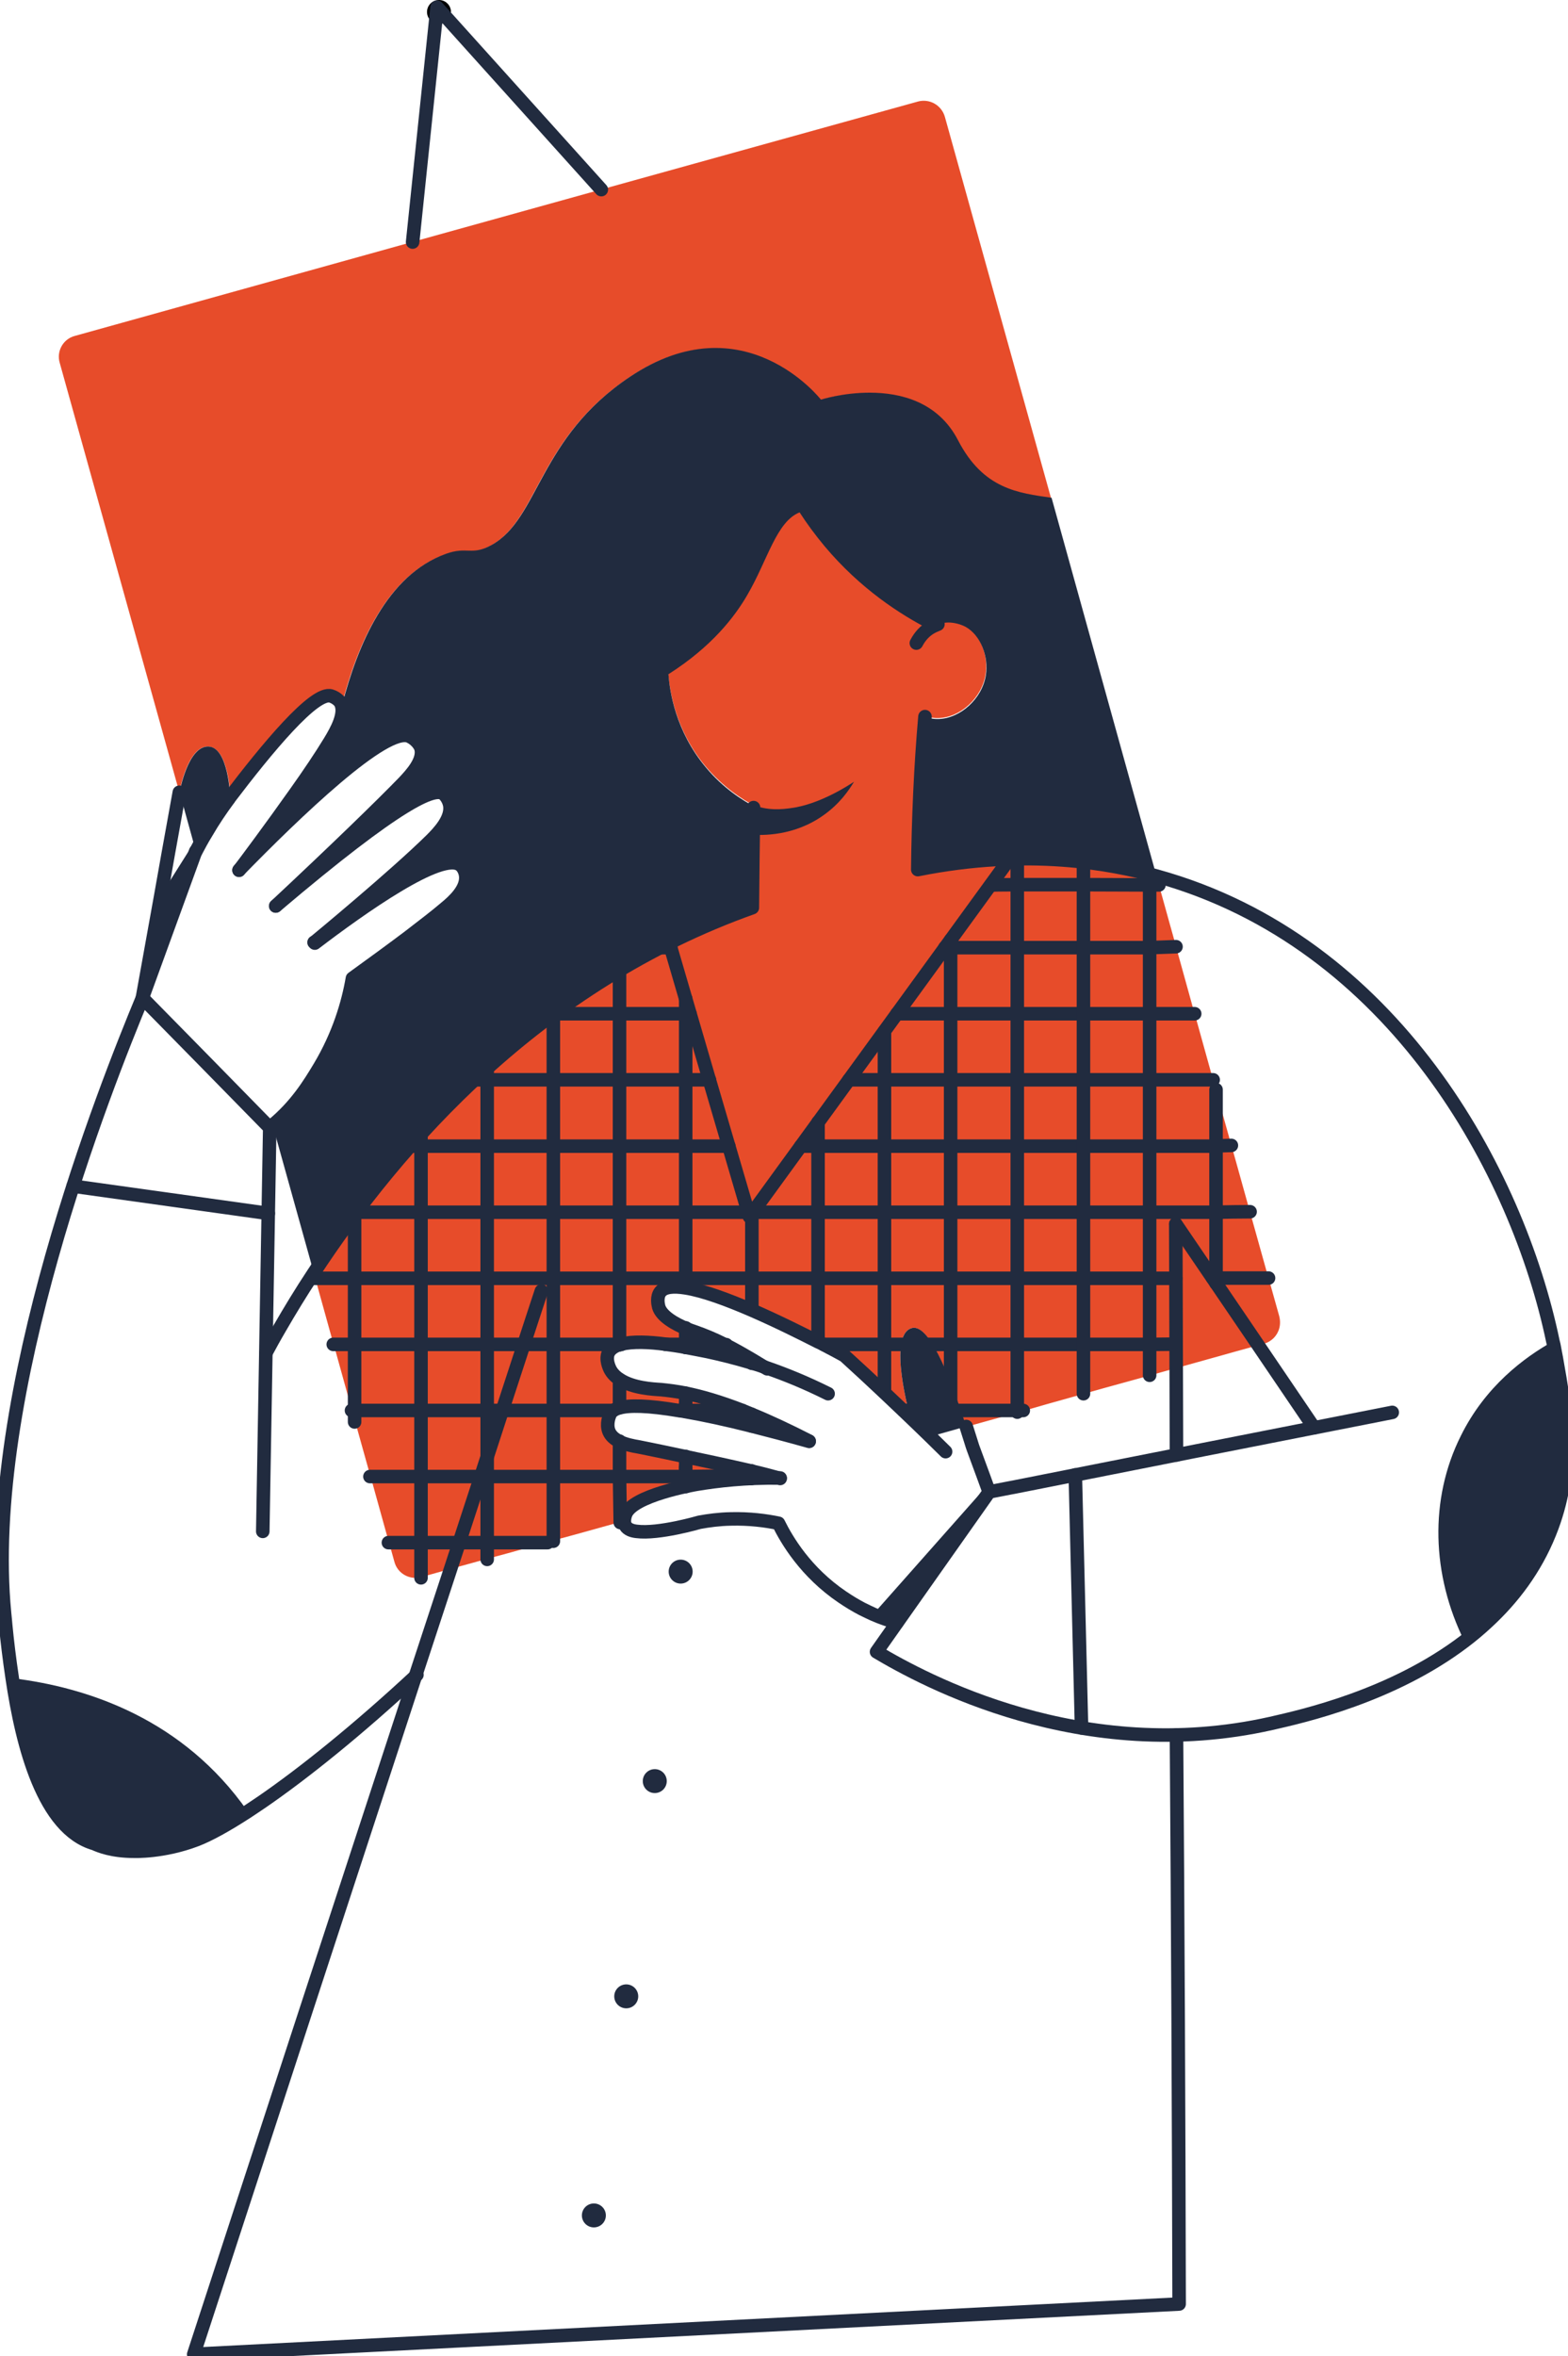 <svg width="197" height="296" viewBox="0 0 197 296" fill="none" xmlns="http://www.w3.org/2000/svg">
<g clip-path="url(#clip0)">
<path d="M55.154 3.008C55.986 3.008 56.66 2.334 56.66 1.504C56.66 0.673 55.986 0 55.154 0C54.322 0 53.648 0.673 53.648 1.504C53.648 2.334 54.322 3.008 55.154 3.008Z" fill="black"/>
<path d="M118.712 14.678C118.29 13.204 116.784 12.362 115.338 12.753L75.577 23.792L51.871 30.379L9.398 42.2C7.922 42.591 7.079 44.125 7.5 45.569L22.531 99.529C22.531 99.529 23.556 93.724 26.146 93.784C28.737 93.844 28.948 100.07 28.948 100.07L28.767 100.341C33.526 93.995 39.551 86.776 41.629 87.438C42.382 87.678 42.743 88.189 42.743 88.189C42.834 88.31 42.894 88.46 42.924 88.611C44.852 81.181 48.497 72.308 55.967 69.631C58.648 68.669 59.16 69.902 61.66 68.548C67.685 65.24 67.534 55.103 79.071 47.403C93.379 37.808 103.079 50.261 103.079 50.261C103.079 50.261 105.82 49.389 109.193 49.389C113.079 49.389 117.808 50.532 120.309 55.374C123.501 61.54 127.899 61.991 132.056 62.593L118.712 14.678ZM48.798 119.591C48.286 119.982 47.744 120.373 47.172 120.794C47.744 120.373 48.286 119.982 48.798 119.591ZM44.551 152.557L44.762 152.256H44.551V152.557ZM43.105 127.532C43.135 127.472 43.135 127.411 43.165 127.351C43.165 127.321 43.195 127.291 43.195 127.261C43.195 127.291 43.165 127.321 43.165 127.351C43.135 127.411 43.135 127.472 43.105 127.532ZM42.743 90.596C42.412 91.528 41.87 92.491 41.448 93.152C41.9 92.46 42.442 91.709 42.743 90.596ZM31.297 107.62C35.665 101.845 37.171 99.98 39.159 96.942C40.514 94.897 40.454 94.746 40.725 94.235C39.701 95.859 38.436 97.694 37.141 99.529C35.002 102.657 32.713 105.725 31.297 107.62ZM44.551 152.286V152.587L44.762 152.286H44.551Z" fill="#E74C2A"/>
<path d="M160.04 168.077C159.709 168.408 159.287 168.679 158.805 168.799L158.052 169.01L155.311 169.762L152.75 170.483L152.63 170.514L147.78 171.867L146.997 172.078L144.437 172.8L138.653 174.394L136.093 175.116L131.484 176.409L130.339 176.74L128.562 177.251L127.809 177.462L121.965 179.086L121.363 179.236C119.917 174.664 116.935 166.182 114.555 166.844C111.423 167.716 114.375 178.063 114.375 178.063L116.875 180.469C115.79 179.447 114.736 178.454 113.652 177.432C113.29 177.101 112.929 176.74 112.567 176.409C110.428 174.364 108.26 172.348 106.091 170.303C105.97 170.243 105.85 170.183 105.729 170.092C105.639 170.032 105.549 170.002 105.458 169.942C104.916 169.641 104.253 169.31 103.5 168.919C103.35 168.829 103.169 168.739 102.988 168.649C102.928 168.619 102.868 168.589 102.808 168.558C102.777 168.558 102.747 168.528 102.717 168.528C102.567 168.468 102.416 168.378 102.235 168.288C102.115 168.228 101.994 168.167 101.874 168.107C101.573 167.957 101.241 167.776 100.91 167.626C100.789 167.566 100.639 167.506 100.518 167.416C100.247 167.265 99.976 167.145 99.705 166.994C99.615 166.934 99.494 166.904 99.404 166.844C98.892 166.573 98.319 166.333 97.777 166.062C97.657 166.002 97.536 165.942 97.446 165.912C96.512 165.46 95.548 165.039 94.554 164.588C94.373 164.498 94.193 164.438 93.982 164.348C93.831 164.287 93.68 164.227 93.53 164.137C92.777 163.836 92.024 163.535 91.301 163.265C91.12 163.205 90.939 163.144 90.789 163.084C90.608 163.024 90.457 162.964 90.277 162.904C89.885 162.783 89.524 162.633 89.162 162.543C89.042 162.513 88.921 162.483 88.801 162.423C88.71 162.392 88.62 162.362 88.53 162.332C88.258 162.242 87.957 162.182 87.716 162.092C87.626 162.062 87.535 162.032 87.445 162.032C87.355 162.001 87.295 162.001 87.204 161.971C87.114 161.941 87.054 161.941 86.963 161.911C86.873 161.881 86.782 161.881 86.692 161.851C86.541 161.821 86.391 161.791 86.27 161.761C86.18 161.761 86.09 161.731 85.999 161.731C85.969 161.731 85.969 161.731 85.939 161.731C85.668 161.701 85.427 161.671 85.186 161.671C84.915 161.671 84.644 161.671 84.403 161.701C84.343 161.701 84.282 161.701 84.252 161.731C84.192 161.731 84.132 161.761 84.072 161.761C84.011 161.761 83.981 161.791 83.951 161.791C83.921 161.791 83.861 161.821 83.831 161.821C83.8 161.821 83.77 161.851 83.71 161.851C83.68 161.851 83.65 161.881 83.65 161.881C83.62 161.881 83.59 161.911 83.59 161.911C83.559 161.941 83.499 161.941 83.469 161.971C83.439 161.971 83.409 162.001 83.379 162.032C83.349 162.062 83.318 162.062 83.318 162.092C83.288 162.122 83.258 162.122 83.258 162.152C83.228 162.182 83.168 162.242 83.138 162.272C82.656 162.904 82.867 163.866 82.927 164.077C82.927 164.077 82.927 164.077 82.927 164.107C82.927 164.167 82.957 164.227 82.987 164.287C82.987 164.317 83.017 164.378 83.047 164.408C83.047 164.438 83.077 164.438 83.077 164.468C83.108 164.498 83.108 164.528 83.138 164.588C83.168 164.618 83.168 164.648 83.198 164.708C83.228 164.769 83.258 164.829 83.318 164.859C83.349 164.889 83.349 164.919 83.379 164.949C83.409 164.979 83.439 165.009 83.439 165.039C83.499 165.099 83.529 165.13 83.59 165.19C83.62 165.22 83.68 165.28 83.71 165.31C83.71 165.31 83.71 165.31 83.74 165.34C83.8 165.37 83.831 165.43 83.891 165.46C83.891 165.46 83.921 165.491 83.951 165.491C84.011 165.551 84.072 165.581 84.132 165.641C84.222 165.701 84.312 165.761 84.403 165.821C84.523 165.912 84.644 165.972 84.764 166.062C84.885 166.122 84.975 166.182 85.096 166.242C85.096 166.242 85.096 166.242 85.126 166.242C85.246 166.303 85.367 166.363 85.487 166.423C85.608 166.483 85.728 166.543 85.849 166.603C85.909 166.633 85.999 166.664 86.059 166.694C86.15 166.754 86.27 166.784 86.361 166.844C86.541 166.904 86.692 166.964 86.813 167.024C86.843 167.055 86.873 167.055 86.933 167.055C86.993 167.085 87.054 167.085 87.084 167.115C87.114 167.115 87.144 167.145 87.174 167.145H87.204C87.234 167.145 87.234 167.145 87.264 167.145C87.746 167.295 88.289 167.506 88.861 167.746C89.102 167.837 89.343 167.957 89.584 168.047C91.361 168.829 93.62 170.032 96.542 171.867C95.879 171.626 95.217 171.416 94.614 171.235C94.193 171.115 93.771 170.995 93.379 170.875C93.259 170.844 93.138 170.814 93.048 170.784C92.536 170.634 92.054 170.514 91.572 170.393C91.361 170.333 91.15 170.303 90.969 170.243C90.457 170.123 90.006 170.002 89.554 169.912C89.403 169.882 89.252 169.852 89.102 169.822C89.011 169.792 88.921 169.792 88.801 169.762C88.499 169.701 88.198 169.641 87.837 169.551C87.355 169.461 86.843 169.371 86.3 169.25C85.517 169.1 84.644 168.98 83.8 168.859C83.559 168.829 83.349 168.799 83.108 168.769C82.776 168.739 82.475 168.709 82.144 168.679C81.963 168.679 81.752 168.649 81.571 168.649C81.421 168.649 81.24 168.619 81.059 168.619C80.879 168.619 80.728 168.619 80.547 168.619C80.487 168.619 80.427 168.619 80.366 168.619C80.306 168.619 80.216 168.619 80.156 168.619C80.095 168.619 80.005 168.619 79.945 168.619C79.794 168.619 79.644 168.619 79.493 168.649C79.372 168.649 79.252 168.679 79.162 168.679C79.071 168.679 79.011 168.709 78.921 168.709C78.77 168.739 78.619 168.769 78.469 168.799C78.378 168.799 78.288 168.829 78.228 168.859C78.137 168.889 78.047 168.889 77.987 168.919C77.927 168.95 77.836 168.95 77.776 168.98C77.746 168.98 77.716 169.01 77.686 169.01C77.625 169.04 77.595 169.04 77.535 169.07C77.505 169.07 77.475 169.1 77.445 169.1C77.354 169.16 77.234 169.19 77.174 169.25L77.113 169.28C77.083 169.31 77.053 169.31 77.023 169.341C76.993 169.371 76.963 169.371 76.963 169.401C76.933 169.431 76.902 169.461 76.902 169.461L76.872 169.491C76.812 169.551 76.782 169.611 76.752 169.641C76.722 169.701 76.692 169.762 76.661 169.822C76.24 170.664 76.752 171.747 76.842 171.897C76.872 171.957 76.902 171.987 76.933 172.048C76.963 172.108 76.993 172.138 77.023 172.198C77.053 172.258 77.083 172.318 77.143 172.378C77.204 172.439 77.234 172.529 77.294 172.589C77.324 172.619 77.354 172.649 77.384 172.679C77.445 172.769 77.535 172.83 77.625 172.89C77.686 172.92 77.716 172.98 77.776 173.01C77.866 173.07 77.957 173.13 78.017 173.191C78.107 173.251 78.198 173.311 78.288 173.341C78.288 173.341 78.318 173.341 78.318 173.371C78.348 173.371 78.378 173.401 78.378 173.401C78.378 173.401 78.409 173.401 78.409 173.431C78.499 173.461 78.589 173.521 78.68 173.551C78.77 173.582 78.86 173.642 78.921 173.672C78.981 173.702 79.011 173.702 79.041 173.732C79.101 173.762 79.162 173.792 79.222 173.792C79.282 173.822 79.342 173.852 79.433 173.852C79.613 173.912 79.824 173.973 80.005 174.033C80.095 174.063 80.156 174.063 80.246 174.093C80.366 174.123 80.457 174.153 80.577 174.153C80.698 174.183 80.818 174.213 80.939 174.213C81.029 174.213 81.12 174.243 81.24 174.273C81.27 174.273 81.3 174.273 81.3 174.273C81.421 174.303 81.541 174.303 81.632 174.334C81.692 174.334 81.782 174.364 81.842 174.364C82.144 174.394 82.445 174.424 82.686 174.454C82.776 174.454 82.836 174.454 82.927 174.484C83.047 174.484 83.138 174.484 83.228 174.514C84.132 174.574 85.156 174.725 86.331 174.965C86.481 174.995 86.632 175.025 86.782 175.055C86.933 175.085 87.084 175.116 87.234 175.146C87.355 175.176 87.475 175.206 87.626 175.236C87.957 175.326 88.319 175.416 88.68 175.507C88.74 175.537 88.831 175.537 88.891 175.567C88.951 175.597 89.011 175.597 89.102 175.627C89.614 175.777 90.156 175.958 90.728 176.138C90.819 176.168 90.909 176.198 91.03 176.228C91.271 176.289 91.482 176.379 91.722 176.469C91.813 176.499 91.903 176.529 91.994 176.559C92.476 176.74 92.958 176.92 93.439 177.101C93.831 177.251 94.223 177.402 94.614 177.582C94.735 177.642 94.855 177.672 94.976 177.732H95.006C95.277 177.853 95.548 177.973 95.819 178.093C96.181 178.244 96.542 178.394 96.904 178.575C97.054 178.635 97.205 178.725 97.355 178.785C97.747 178.966 98.139 179.146 98.53 179.327C98.741 179.417 98.922 179.507 99.133 179.627C99.344 179.718 99.554 179.838 99.765 179.928C99.856 179.958 99.916 179.988 100.006 180.048C100.609 180.349 101.211 180.65 101.814 180.981C101.573 180.921 101.362 180.86 101.121 180.8C100.85 180.74 100.578 180.65 100.338 180.59C100.157 180.53 99.976 180.5 99.795 180.439C99.615 180.379 99.434 180.349 99.253 180.289C99.072 180.229 98.862 180.199 98.681 180.139C98.44 180.078 98.199 179.988 97.928 179.928C97.777 179.898 97.657 179.868 97.506 179.808C96.934 179.657 96.361 179.507 95.819 179.357C95.548 179.296 95.247 179.206 94.976 179.146C94.825 179.116 94.705 179.086 94.554 179.056C92.777 178.605 91.18 178.244 89.734 177.913C89.433 177.853 89.132 177.793 88.831 177.732C87.927 177.552 87.084 177.371 86.27 177.251C85.999 177.191 85.758 177.161 85.517 177.131C85.427 177.131 85.367 177.101 85.276 177.101C85.096 177.071 84.885 177.041 84.704 177.01C84.403 176.95 84.102 176.92 83.831 176.89C83.59 176.86 83.379 176.83 83.168 176.8C83.047 176.8 82.957 176.77 82.836 176.77C82.626 176.74 82.415 176.74 82.234 176.71C82.144 176.71 82.053 176.68 81.933 176.68C81.842 176.68 81.752 176.68 81.662 176.65C81.27 176.619 80.909 176.589 80.547 176.589H80.517C80.457 176.589 80.366 176.589 80.306 176.589C80.156 176.589 80.005 176.589 79.854 176.589C79.794 176.589 79.734 176.589 79.674 176.589C79.583 176.589 79.493 176.589 79.433 176.589C79.252 176.589 79.101 176.619 78.951 176.619C78.89 176.619 78.8 176.65 78.74 176.65C78.68 176.65 78.619 176.65 78.589 176.68C78.529 176.68 78.439 176.71 78.378 176.71C78.318 176.71 78.288 176.74 78.228 176.74C78.137 176.77 78.077 176.77 78.017 176.8C78.017 176.8 77.987 176.8 77.957 176.8C77.927 176.8 77.896 176.83 77.866 176.83C77.806 176.86 77.776 176.86 77.716 176.89C77.655 176.89 77.625 176.92 77.565 176.95C77.535 176.98 77.475 176.98 77.445 177.01C77.384 177.041 77.354 177.041 77.324 177.071C77.294 177.101 77.234 177.131 77.204 177.131C77.173 177.131 77.174 177.161 77.143 177.191C77.113 177.191 77.113 177.221 77.083 177.221C77.053 177.251 77.053 177.251 77.023 177.281C76.993 177.281 76.993 177.311 76.963 177.341C76.963 177.371 76.933 177.371 76.933 177.401C76.872 177.462 76.842 177.522 76.812 177.612C76.722 177.793 76.27 178.845 76.661 179.808C76.692 179.868 76.722 179.928 76.752 179.988L76.782 180.018C76.812 180.048 76.842 180.109 76.842 180.139C76.872 180.169 76.872 180.199 76.902 180.229C76.963 180.319 77.053 180.409 77.143 180.5C77.174 180.53 77.173 180.53 77.204 180.56C77.264 180.62 77.294 180.65 77.354 180.68C77.384 180.71 77.414 180.74 77.475 180.77C77.505 180.8 77.535 180.83 77.595 180.83C77.716 180.891 77.836 180.981 77.957 181.041C78.047 181.101 78.137 181.131 78.258 181.161C78.348 181.191 78.469 181.252 78.559 181.282C78.649 181.312 78.77 181.342 78.89 181.372C78.981 181.402 79.071 181.432 79.162 181.432C79.583 181.522 79.975 181.612 80.336 181.673C80.336 181.673 80.366 181.673 80.457 181.703H80.487H80.517C80.547 181.703 80.547 181.703 80.577 181.703C80.577 181.703 80.577 181.703 80.607 181.703C80.668 181.703 80.698 181.733 80.758 181.733C80.848 181.733 80.909 181.763 81.029 181.793C81.12 181.823 81.24 181.823 81.361 181.853C81.481 181.883 81.601 181.883 81.722 181.913C81.752 181.913 81.752 181.913 81.782 181.913C81.842 181.913 81.903 181.943 81.963 181.943C82.023 181.943 82.114 181.973 82.174 182.003C82.234 182.003 82.294 182.034 82.355 182.034C82.505 182.064 82.656 182.094 82.806 182.124C83.047 182.184 83.288 182.214 83.559 182.274H83.59C83.74 182.304 83.921 182.334 84.102 182.394C84.132 182.394 84.132 182.394 84.162 182.394C84.343 182.425 84.493 182.455 84.674 182.515C85.186 182.635 85.698 182.725 86.27 182.846C86.993 182.996 87.746 183.146 88.56 183.327C88.65 183.327 88.71 183.357 88.801 183.387C89.011 183.447 89.222 183.477 89.403 183.537C89.614 183.598 89.855 183.628 90.066 183.688C90.759 183.838 91.451 183.989 92.204 184.169C92.958 184.35 93.711 184.5 94.494 184.68C94.524 184.68 94.584 184.711 94.614 184.711C94.735 184.741 94.855 184.771 94.976 184.801C95.096 184.831 95.217 184.861 95.337 184.891C95.638 184.951 95.94 185.041 96.211 185.102C96.361 185.132 96.512 185.192 96.663 185.222C97.145 185.342 97.566 185.462 97.898 185.553C97.958 185.583 98.048 185.583 98.109 185.613C97.687 185.613 97.295 185.613 96.874 185.613C96.602 185.613 96.361 185.613 96.09 185.613C95.608 185.613 95.126 185.643 94.644 185.643C94.464 185.643 94.313 185.673 94.162 185.673C93.771 185.703 93.409 185.703 93.048 185.733C92.867 185.733 92.686 185.763 92.476 185.763C92.054 185.793 91.662 185.823 91.271 185.884C90.759 185.944 90.277 186.004 89.795 186.064C89.644 186.094 89.493 186.094 89.373 186.124C88.77 186.214 88.198 186.305 87.656 186.395C87.656 186.395 87.626 186.395 87.596 186.395C87.566 186.395 87.535 186.395 87.505 186.395C87.475 186.395 87.415 186.425 87.355 186.425C87.295 186.425 87.234 186.455 87.174 186.455C87.114 186.455 87.054 186.485 86.963 186.485C86.873 186.515 86.752 186.515 86.632 186.545C86.511 186.575 86.361 186.605 86.21 186.636C85.758 186.726 85.216 186.846 84.644 186.996C84.463 187.057 84.252 187.087 84.072 187.147C83.981 187.177 83.891 187.207 83.77 187.237C83.59 187.297 83.379 187.357 83.198 187.418C83.017 187.478 82.806 187.538 82.626 187.598C82.535 187.628 82.445 187.658 82.324 187.688C82.204 187.718 82.053 187.778 81.933 187.839C81.812 187.899 81.692 187.929 81.571 187.989C81.451 188.049 81.33 188.079 81.21 188.139C81.12 188.17 81.059 188.2 80.969 188.26C80.879 188.29 80.788 188.35 80.728 188.38C80.427 188.53 80.156 188.681 79.915 188.831C79.824 188.891 79.734 188.952 79.644 189.012C79.553 189.072 79.463 189.132 79.403 189.222C79.342 189.252 79.312 189.312 79.252 189.343C79.222 189.373 79.192 189.403 79.131 189.463C79.101 189.493 79.071 189.523 79.041 189.583C79.011 189.613 78.981 189.673 78.951 189.703C78.921 189.734 78.89 189.764 78.86 189.824C78.83 189.854 78.8 189.914 78.8 189.944C78.74 190.034 78.71 190.095 78.68 190.185C78.619 190.335 78.529 190.666 78.529 191.027L78.017 191.177L72.173 192.802L71.842 192.892L69.613 193.493L68.89 193.704L63.829 195.118L61.269 195.809L55.485 197.404L52.925 198.125C51.449 198.516 49.943 197.674 49.551 196.2L48.858 193.704L48.617 192.892L47.172 187.688L46.539 185.402L46.298 184.59L44.611 178.544L44.22 177.101L43.979 176.289L41.9 168.799L41.659 167.987L39.581 160.498L39.43 159.896C40.996 157.49 42.744 154.993 44.611 152.467L44.822 152.166C46.87 149.429 49.13 146.631 51.6 143.864C52.051 143.353 52.473 142.872 52.925 142.39C55.033 140.074 57.263 137.788 59.672 135.563C60.184 135.081 60.727 134.6 61.239 134.119C63.859 131.773 66.631 129.487 69.552 127.321C69.583 127.291 69.613 127.291 69.643 127.261C72.263 125.336 75.005 123.501 77.866 121.787C79.523 120.794 81.24 119.862 82.987 118.959C83.379 118.749 83.74 118.568 84.132 118.388C87.445 116.734 90.909 115.26 94.554 113.966C94.674 109.756 94.795 105.514 94.915 101.304C93.259 100.431 90.849 98.897 88.65 96.281C84.794 91.678 84.132 86.625 83.951 84.58C89.433 81.061 92.265 77.331 93.861 74.624C96.422 70.263 97.506 65.42 100.428 64.247C101.301 65.601 102.356 67.044 103.561 68.488C108.109 73.872 113.14 77.091 116.694 78.925C117.025 78.685 117.929 78.113 119.164 78.083C119.224 78.083 120.309 78.083 121.333 78.655C123.17 79.707 124.194 82.354 123.833 84.67C123.381 87.708 120.61 90.144 117.929 90.205C117.236 90.235 116.634 90.084 116.182 89.934C115.911 93.032 115.7 96.22 115.549 99.529C115.399 102.838 115.308 106.056 115.278 109.154C125.309 108.011 135.4 108.402 145.28 109.966L145.581 111.079L146.967 116.072L147.539 118.117L147.72 118.809L149.828 126.419L150.069 127.231L150.31 128.103L152.148 134.72L152.389 135.533L152.72 136.766L154.467 143.022L154.678 143.774L155.281 145.91L156.787 151.324L156.998 152.076L159.106 159.625L159.347 160.437L160.703 165.28C161.004 166.393 160.703 167.385 160.04 168.077Z" fill="#E74C2A"/>
<path d="M51.841 30.409C52.865 20.573 53.889 10.738 54.913 0.902C61.781 8.542 68.679 16.182 75.547 23.822" stroke="#212B3F" stroke-width="1.7" stroke-miterlimit="10" stroke-linecap="round" stroke-linejoin="round"/>
<path d="M145.31 110.086C135.46 108.492 125.339 108.101 115.308 109.274C115.338 106.176 115.429 102.958 115.579 99.649C115.73 96.341 115.941 93.152 116.212 90.054C116.664 90.205 117.236 90.355 117.959 90.325C120.64 90.235 123.411 87.798 123.863 84.791C124.225 82.475 123.2 79.828 121.363 78.775C120.339 78.203 119.254 78.203 119.194 78.203C117.929 78.203 117.055 78.805 116.724 79.046C113.14 77.211 108.109 73.993 103.591 68.609C102.386 67.165 101.332 65.721 100.458 64.367C97.536 65.54 96.452 70.353 93.891 74.744C92.325 77.451 89.463 81.211 83.981 84.7C84.132 86.746 84.825 91.799 88.68 96.401C90.849 99.018 93.289 100.552 94.946 101.424C94.825 105.635 94.705 109.876 94.584 114.087C90.939 115.38 87.475 116.854 84.162 118.508C83.77 118.689 83.379 118.899 83.017 119.08C81.27 119.982 79.553 120.945 77.896 121.907C75.005 123.622 72.263 125.456 69.673 127.381C69.643 127.411 69.613 127.411 69.583 127.442C66.631 129.607 63.859 131.893 61.269 134.239C60.727 134.72 60.215 135.202 59.703 135.683C57.323 137.909 55.064 140.195 52.955 142.511C52.503 142.992 52.051 143.503 51.63 143.985C49.19 146.752 46.931 149.549 44.852 152.286H44.641V152.587C42.744 155.114 41.027 157.61 39.46 160.016L34.279 141.428C34.701 141.097 35.093 140.736 35.484 140.375C35.605 140.255 35.725 140.135 35.846 140.014C36.629 139.232 37.322 138.42 37.924 137.638C38.044 137.488 38.165 137.307 38.285 137.157C38.406 137.006 38.496 136.856 38.617 136.706C38.707 136.555 38.828 136.405 38.918 136.254C39.249 135.773 39.52 135.322 39.792 134.871C39.942 134.6 40.093 134.36 40.243 134.089C40.575 133.517 40.876 132.976 41.177 132.435C41.268 132.254 41.358 132.074 41.448 131.893C41.991 130.84 42.412 129.788 42.804 128.765C42.864 128.645 42.894 128.494 42.955 128.374C42.985 128.254 43.045 128.163 43.075 128.043C43.135 127.893 43.165 127.742 43.226 127.592C43.256 127.532 43.256 127.472 43.286 127.411C43.286 127.381 43.316 127.351 43.316 127.321C43.316 127.291 43.346 127.261 43.346 127.231C43.406 127.081 43.436 126.96 43.467 126.81C43.587 126.419 43.708 126.028 43.798 125.637C43.828 125.517 43.858 125.366 43.888 125.246C43.918 125.186 43.918 125.126 43.918 125.065C43.949 124.945 43.979 124.825 44.009 124.704C44.009 124.644 44.039 124.584 44.039 124.554C44.069 124.434 44.099 124.283 44.129 124.163C44.159 123.983 44.22 123.802 44.25 123.622C44.28 123.381 44.34 123.17 44.37 122.93C45.394 122.208 46.358 121.486 47.292 120.824C47.864 120.403 48.407 120.012 48.919 119.621C49.822 118.959 50.666 118.328 51.449 117.726C51.72 117.516 51.961 117.335 52.202 117.155C52.413 116.974 52.624 116.824 52.835 116.674C54.16 115.651 55.244 114.809 56.058 114.117C57.052 113.305 58.889 111.681 58.618 109.966C58.558 109.485 58.317 108.973 57.986 108.733C57.714 108.522 57.383 108.402 56.931 108.402C56.841 108.402 56.72 108.402 56.63 108.402H56.6C56.479 108.402 56.359 108.432 56.238 108.462C56.178 108.462 56.118 108.492 56.028 108.492C55.967 108.492 55.907 108.522 55.817 108.552C55.606 108.613 55.395 108.673 55.184 108.733C54.582 108.943 53.919 109.214 53.226 109.545C53.045 109.635 52.865 109.725 52.684 109.816C52.503 109.906 52.322 109.996 52.142 110.086C51.961 110.177 51.78 110.297 51.569 110.387C51.389 110.477 51.178 110.598 50.997 110.718C50.846 110.808 50.696 110.898 50.545 110.959C49.702 111.44 48.828 111.981 47.985 112.553C47.774 112.673 47.563 112.824 47.383 112.944C47.292 113.004 47.232 113.034 47.142 113.094C47.021 113.184 46.901 113.245 46.78 113.335C46.629 113.455 46.449 113.545 46.298 113.666C46.148 113.756 45.997 113.876 45.846 113.966C45.334 114.327 44.822 114.658 44.34 115.019C44.129 115.17 43.949 115.29 43.738 115.44C43.527 115.591 43.346 115.711 43.165 115.861C41.9 116.764 40.756 117.636 39.731 118.418L39.641 118.328C39.701 118.268 39.852 118.147 40.123 117.937C40.183 117.877 40.274 117.816 40.364 117.726C40.424 117.666 40.484 117.636 40.545 117.576C41.298 116.944 42.442 115.982 43.828 114.839C43.949 114.718 44.099 114.598 44.22 114.508C45.967 113.034 47.985 111.29 49.883 109.605C49.973 109.515 50.063 109.425 50.184 109.334C50.274 109.244 50.365 109.154 50.485 109.064C50.606 108.973 50.726 108.853 50.816 108.763C50.937 108.643 51.087 108.522 51.208 108.402C51.63 108.041 52.021 107.68 52.413 107.319C52.594 107.169 52.744 106.988 52.925 106.838C53.045 106.718 53.166 106.597 53.286 106.477C53.377 106.387 53.467 106.297 53.557 106.206C53.678 106.086 53.829 105.966 53.949 105.845C54.07 105.725 54.19 105.605 54.311 105.484C54.552 105.244 54.823 104.973 55.094 104.672C55.154 104.612 55.214 104.552 55.244 104.492C55.275 104.462 55.305 104.402 55.335 104.372C55.395 104.281 55.455 104.221 55.546 104.131C55.546 104.101 55.576 104.101 55.576 104.071C55.606 104.011 55.636 103.98 55.696 103.92C55.757 103.83 55.817 103.74 55.877 103.65C55.907 103.589 55.967 103.529 55.998 103.469C56.028 103.439 56.028 103.409 56.058 103.379C56.088 103.319 56.118 103.259 56.178 103.198C56.178 103.168 56.208 103.168 56.208 103.138C56.238 103.078 56.299 102.988 56.329 102.928C56.359 102.898 56.389 102.838 56.389 102.777C56.419 102.717 56.449 102.687 56.449 102.627C56.479 102.597 56.479 102.537 56.51 102.507C56.51 102.477 56.54 102.447 56.54 102.416C56.6 102.266 56.63 102.086 56.66 101.905C56.66 101.875 56.66 101.815 56.69 101.785C56.69 101.755 56.69 101.695 56.69 101.664C56.69 101.604 56.69 101.574 56.69 101.514C56.69 101.394 56.69 101.243 56.66 101.123C56.66 101.093 56.66 101.093 56.66 101.063C56.66 101.033 56.66 100.973 56.63 100.943C56.449 100.251 55.998 99.8 55.877 99.679C55.817 99.649 55.757 99.589 55.696 99.559C55.666 99.529 55.636 99.529 55.606 99.529C55.485 99.499 55.365 99.469 55.214 99.469C55.154 99.469 55.094 99.469 55.033 99.469C55.003 99.469 54.943 99.469 54.913 99.469C54.853 99.469 54.793 99.499 54.762 99.499C54.702 99.499 54.672 99.529 54.612 99.529C54.522 99.559 54.461 99.559 54.371 99.589C54.281 99.619 54.19 99.649 54.1 99.679C54.07 99.709 54.009 99.709 53.949 99.74C53.859 99.769 53.738 99.8 53.648 99.86C52.624 100.281 51.208 101.063 49.25 102.386C48.979 102.567 48.708 102.747 48.407 102.958C48.286 103.018 48.196 103.108 48.075 103.198C47.955 103.289 47.864 103.349 47.744 103.439C47.413 103.68 47.051 103.95 46.66 104.221C46.539 104.311 46.419 104.402 46.298 104.492C46.178 104.582 46.057 104.672 45.907 104.793C45.756 104.883 45.605 105.003 45.485 105.123C45.334 105.244 45.184 105.364 45.003 105.484C44.882 105.575 44.762 105.665 44.641 105.785C44.611 105.815 44.551 105.845 44.491 105.906C44.28 106.056 44.069 106.236 43.828 106.417C43.527 106.657 43.226 106.868 42.924 107.109C42.714 107.259 42.503 107.439 42.292 107.62C41.509 108.222 40.695 108.883 39.822 109.605C39.701 109.725 39.551 109.816 39.43 109.936C38.014 111.109 36.478 112.402 34.791 113.816C42.322 106.778 48.075 101.183 50.877 98.296C51.78 97.393 53.527 95.498 53.015 93.934C53.015 93.934 52.744 93.092 51.63 92.521C48.648 91.017 37.05 102.266 30.183 109.304C30.213 109.274 30.243 109.214 30.273 109.154C30.303 109.094 30.363 109.034 30.393 108.973C30.484 108.853 30.604 108.703 30.725 108.522C30.815 108.402 30.906 108.282 30.996 108.161C31.146 107.951 31.297 107.77 31.418 107.59C35.785 101.815 37.291 99.95 39.28 96.912C40.635 94.867 40.575 94.716 40.846 94.205C41.087 93.814 41.328 93.453 41.539 93.092C41.991 92.4 42.533 91.648 42.834 90.535C43.075 89.814 43.196 89.122 42.985 88.55C44.912 81.121 48.557 72.248 56.028 69.571C58.709 68.609 59.221 69.842 61.721 68.488C67.745 65.18 67.595 55.043 79.131 47.343C93.439 37.748 103.139 50.201 103.139 50.201C103.139 50.201 105.88 49.328 109.254 49.328C113.14 49.328 117.869 50.471 120.369 55.314C123.562 61.48 127.96 61.931 132.117 62.533L145.31 110.086Z" fill="#212B3F"/>
<path d="M94.253 100.973C94.283 100.973 94.343 101.003 94.403 101.033C96.421 101.905 98.349 101.664 99.404 101.514C103.079 101.033 106.844 98.506 107.296 98.206C106.633 99.318 105.488 100.973 103.5 102.386C99.735 105.093 95.668 104.943 94.373 104.853C94.313 103.559 94.283 102.266 94.253 100.973Z" fill="#212B3F"/>
<path d="M117.839 78.414C117.537 78.534 117.176 78.685 116.784 78.925C115.851 79.527 115.369 80.339 115.128 80.79" stroke="#212B3F" stroke-width="1.7" stroke-miterlimit="10" stroke-linecap="round" stroke-linejoin="round"/>
<path d="M28.918 100.1L28.737 100.371L28.707 100.401C27.984 101.213 27.502 101.905 27.201 102.416C26.99 102.777 26.809 103.078 26.207 104.101C25.966 104.522 25.755 104.883 25.604 105.123C25.273 105.725 24.941 106.327 24.61 106.958L24.158 105.304L22.562 99.529C22.562 99.529 23.586 93.724 26.176 93.784C28.707 93.844 28.918 100.1 28.918 100.1Z" fill="#212B3F"/>
<path d="M24.58 106.958L17.893 125.336L20.212 112.463L21.146 107.199L22.531 99.529" stroke="#212B3F" stroke-width="1.7" stroke-miterlimit="10" stroke-linecap="round" stroke-linejoin="round"/>
<path d="M28.737 100.341C33.526 94.025 39.521 86.776 41.599 87.437C42.352 87.678 42.714 88.189 42.714 88.189C43.587 89.513 42.232 91.859 41.448 93.152C40.334 94.987 38.798 97.273 37.171 99.559C34.069 103.95 30.815 108.312 30.032 109.334" stroke="#212B3F" stroke-width="1.7" stroke-miterlimit="10" stroke-linecap="round" stroke-linejoin="round"/>
<path d="M33.888 141.638C33.978 141.548 34.099 141.488 34.189 141.398C37.201 138.931 38.888 136.164 40.153 134.059C42.563 130.028 43.738 126.058 44.28 122.9C46.991 120.945 49.371 119.2 51.328 117.726C53.286 116.222 54.853 115.019 55.937 114.087C56.931 113.275 58.769 111.65 58.498 109.936C58.437 109.455 58.166 108.943 57.865 108.703C55.606 106.748 45.184 114.177 39.551 118.478L39.46 118.388" stroke="#212B3F" stroke-width="1.7" stroke-miterlimit="10" stroke-linecap="round" stroke-linejoin="round"/>
<path d="M34.641 113.816C50.274 100.552 54.642 98.837 55.726 99.74C55.847 99.83 56.299 100.281 56.479 101.003C56.901 102.747 55.124 104.582 54.16 105.545C49.611 110.026 39.972 117.997 39.49 118.388" stroke="#212B3F" stroke-width="1.7" stroke-miterlimit="10" stroke-linecap="round" stroke-linejoin="round"/>
<path d="M30.032 109.304C36.9 102.266 48.527 91.017 51.479 92.521C52.563 93.062 52.865 93.934 52.865 93.934C53.377 95.498 51.6 97.363 50.726 98.296C47.925 101.183 42.171 106.778 34.641 113.816" stroke="#212B3F" stroke-width="1.7" stroke-miterlimit="10" stroke-linecap="round" stroke-linejoin="round"/>
<path d="M24.58 106.958L17.893 125.336L20.212 112.463L24.309 105.966L24.58 106.958Z" fill="#212B3F"/>
<path d="M28.706 100.401C27.773 101.664 26.809 103.078 25.905 104.642C25.423 105.424 25.002 106.206 24.61 106.958" stroke="#212B3F" stroke-width="1.7" stroke-miterlimit="10" stroke-linecap="round" stroke-linejoin="round"/>
<path d="M98.018 185.673C93.65 185.613 90.096 186.034 87.566 186.455C87.204 186.515 79.372 187.869 78.589 190.275C78.529 190.425 78.439 190.756 78.439 191.117C78.439 191.298 78.499 191.508 78.589 191.689C78.86 192.14 79.433 192.32 79.975 192.38C82.746 192.741 87.867 191.237 87.867 191.237C89.011 191.027 90.337 190.846 91.813 190.816C94.162 190.756 96.211 191.027 97.807 191.358C98.861 193.493 101.211 197.494 105.82 200.622C106.663 201.193 107.507 201.705 108.32 202.126C108.802 202.366 109.254 202.577 109.705 202.788C110.79 203.269 111.814 203.6 112.688 203.84" stroke="#212B3F" stroke-width="1.7" stroke-miterlimit="10" stroke-linecap="round" stroke-linejoin="round"/>
<path d="M118.803 182.364C118.17 181.733 117.507 181.101 116.875 180.469C115.76 179.387 114.646 178.304 113.501 177.221C112.688 176.469 111.905 175.687 111.091 174.935C109.434 173.371 107.748 171.807 106.091 170.303C105.488 169.972 104.615 169.491 103.5 168.919C103.29 168.799 103.049 168.679 102.777 168.558C100.88 167.596 97.717 166.002 94.464 164.588C91.482 163.295 88.409 162.152 86.15 161.791C84.614 161.55 83.469 161.64 82.957 162.302C82.475 162.934 82.686 163.896 82.746 164.107C82.746 164.107 82.746 164.107 82.746 164.137C83.077 165.4 84.975 166.393 86.15 166.874C86.692 167.115 87.084 167.235 87.084 167.235C88.56 167.746 89.795 168.288 90.698 168.739C92.235 169.461 93.409 170.183 94.554 170.844C95.307 171.296 95.94 171.687 96.391 171.957" stroke="#212B3F" stroke-width="1.7" stroke-miterlimit="10" stroke-linecap="round" stroke-linejoin="round"/>
<path d="M101.663 181.071C98.982 180.319 96.572 179.687 94.434 179.146C91.12 178.304 88.379 177.732 86.15 177.341C85.879 177.281 85.638 177.251 85.397 177.221C81.3 176.529 79.041 176.529 77.836 176.86C77.475 176.95 77.234 177.071 77.023 177.221C76.842 177.341 76.722 177.492 76.661 177.642C76.571 177.823 76.119 178.875 76.511 179.838C76.752 180.409 77.234 180.8 77.836 181.101C78.589 181.462 79.493 181.643 80.216 181.763C80.216 181.763 82.505 182.214 86.15 182.996C88.439 183.477 91.271 184.079 94.403 184.801C94.434 184.801 94.494 184.831 94.524 184.831C96.06 185.192 97.265 185.523 98.018 185.733" stroke="#212B3F" stroke-width="1.7" stroke-miterlimit="10" stroke-linecap="round" stroke-linejoin="round"/>
<path d="M101.663 181.041C98.952 179.657 96.572 178.544 94.433 177.672C94.042 177.522 93.65 177.341 93.259 177.191C90.397 176.078 88.078 175.416 86.15 175.025C84.975 174.785 83.951 174.664 83.047 174.574C82.083 174.514 79.493 174.394 77.836 173.281C77.324 172.95 76.902 172.529 76.631 171.987C76.571 171.837 76.029 170.784 76.45 169.912C76.691 169.461 77.173 169.13 77.806 168.919C77.896 168.889 77.956 168.859 78.047 168.859C79.463 168.498 81.571 168.589 83.589 168.859C84.463 168.98 85.306 169.1 86.09 169.25C87.174 169.461 88.168 169.641 88.891 169.792C90.427 170.123 92.295 170.574 94.403 171.205C95.036 171.386 95.668 171.596 96.331 171.837C98.681 172.649 101.271 173.702 104.042 175.085" stroke="#212B3F" stroke-width="1.7" stroke-miterlimit="10" stroke-linecap="round" stroke-linejoin="round"/>
<path d="M121.393 179.206L121.242 179.236L119.435 179.748L116.874 180.469L114.374 178.063C114.374 178.063 111.422 167.716 114.555 166.844C116.965 166.152 119.917 174.634 121.393 179.206Z" fill="#212B3F"/>
<path d="M121.393 179.206C121.875 180.68 122.176 181.733 122.266 181.943C122.688 183.116 123.14 184.289 123.562 185.462C123.803 186.124 124.044 186.786 124.285 187.448" stroke="#212B3F" stroke-width="1.7" stroke-miterlimit="10" stroke-linecap="round" stroke-linejoin="round"/>
<path d="M123.984 186.666L109.706 202.788C110.79 203.269 111.814 203.6 112.688 203.84C116.543 198.366 120.399 192.892 124.285 187.418C124.285 187.327 124.285 187.207 124.255 187.087C124.164 186.876 124.044 186.726 123.984 186.666Z" fill="#212B3F"/>
<path d="M33.014 192.38C33.315 175.476 33.587 158.573 33.888 141.669C28.556 136.224 23.224 130.78 17.893 125.366C13.284 136.465 -2.108 175.206 0.572 202.667C0.633 203.148 0.663 203.69 0.723 204.261C0.904 206.156 1.175 208.412 1.536 210.818C2.801 219.391 5.482 229.768 11.838 231.603C12.501 231.903 14.097 232.565 16.838 232.565C16.838 232.565 20.483 232.715 24.67 231.121C26.237 230.52 28.436 229.317 31.116 227.572C31.719 227.181 32.321 226.76 32.954 226.339C38.195 222.729 44.943 217.315 52.383 210.397" stroke="#212B3F" stroke-width="1.7" stroke-miterlimit="10" stroke-linecap="round" stroke-linejoin="round"/>
<path d="M147.81 182.785C147.78 173.13 147.75 163.445 147.72 153.79" stroke="#212B3F" stroke-width="1.7" stroke-miterlimit="10" stroke-linecap="round" stroke-linejoin="round"/>
<path d="M68.016 162.182C67.293 164.408 66.54 166.633 65.817 168.889C64.914 171.657 64.01 174.424 63.106 177.191C62.474 179.146 61.841 181.071 61.209 183.026C60.938 183.868 60.666 184.68 60.395 185.523C59.492 188.29 58.588 191.057 57.684 193.824C57.323 194.967 56.931 196.08 56.57 197.223C55.124 201.614 53.678 206.036 52.232 210.427C42.924 238.851 33.617 267.305 24.339 295.759L148.142 289.443C148.111 277.562 148.081 265.651 148.021 253.74C147.961 241.829 147.901 229.888 147.81 217.947" stroke="#212B3F" stroke-width="1.7" stroke-miterlimit="10" stroke-linecap="round" stroke-linejoin="round"/>
<path d="M165.101 179.357C159.317 170.814 153.534 162.302 147.72 153.76" stroke="#212B3F" stroke-width="1.7" stroke-miterlimit="10" stroke-linecap="round" stroke-linejoin="round"/>
<path d="M84.102 118.478C87.445 129.938 90.789 141.398 94.162 152.858C104.886 138.089 115.61 123.351 126.333 108.582" stroke="#212B3F" stroke-width="1.7" stroke-miterlimit="10" stroke-linecap="round" stroke-linejoin="round"/>
<path d="M94.674 101.454C94.614 105.665 94.554 109.846 94.524 114.027C67.775 123.531 50.003 143.744 39.37 159.986C37.803 162.362 36.418 164.648 35.183 166.784C34.46 168.017 33.888 169.07 33.436 169.912" stroke="#212B3F" stroke-width="1.7" stroke-miterlimit="10" stroke-linecap="round" stroke-linejoin="round"/>
<path d="M174.92 177.432C159.136 180.53 143.352 183.658 127.568 186.786C127.026 186.876 126.514 186.996 126.002 187.087C125.58 187.177 125.188 187.237 124.767 187.327C124.616 187.357 124.435 187.387 124.285 187.418C121.122 191.929 117.929 196.411 114.766 200.923C113.23 203.118 111.663 205.314 110.127 207.51C116.091 211.059 135.882 221.857 159.709 216.503C163.655 215.601 174.89 213.104 183.987 206.186C184.981 205.434 185.945 204.622 186.879 203.75C190.102 200.772 192.873 197.103 194.681 192.621C197.934 184.59 196.729 177.281 195.524 170.574C195.464 170.213 195.373 169.852 195.313 169.461C195.253 169.13 195.193 168.799 195.102 168.498C190.674 147.263 175.101 118.298 145.31 110.056C139.617 108.492 129.134 106.477 115.308 109.244C115.338 106.146 115.429 102.928 115.579 99.619C115.73 96.311 115.941 93.122 116.212 90.024" stroke="#212B3F" stroke-width="1.7" stroke-miterlimit="10" stroke-linecap="round" stroke-linejoin="round"/>
<path d="M84.282 119.05H82.957" stroke="#212B3F" stroke-width="1.7" stroke-miterlimit="10" stroke-linecap="round" stroke-linejoin="round"/>
<path d="M147.75 118.929C146.635 118.96 145.551 119.02 144.436 119.05H136.123H127.809H119.405C119.164 119.05 118.953 119.05 118.712 119.05" stroke="#212B3F" stroke-width="1.7" stroke-miterlimit="10" stroke-linecap="round" stroke-linejoin="round"/>
<path d="M112.688 127.351H119.435H127.809H136.123H144.436H147.328H150.099" stroke="#212B3F" stroke-width="1.7" stroke-miterlimit="10" stroke-linecap="round" stroke-linejoin="round"/>
<path d="M86.692 127.351H86.15H83.921H77.836H69.613" stroke="#212B3F" stroke-width="1.7" stroke-miterlimit="10" stroke-linecap="round" stroke-linejoin="round"/>
<path d="M106.663 135.653H111.121H119.435H127.809H136.123H144.436H149.648H152.419" stroke="#212B3F" stroke-width="1.7" stroke-miterlimit="10" stroke-linecap="round" stroke-linejoin="round"/>
<path d="M59.612 135.653H61.209H69.522H77.836H86.15H86.331H89.132" stroke="#212B3F" stroke-width="1.7" stroke-miterlimit="10" stroke-linecap="round" stroke-linejoin="round"/>
<path d="M154.708 143.894C154.046 143.925 153.413 143.925 152.75 143.955C152.479 143.955 152.208 143.955 151.937 143.985H144.437H136.123H127.809H119.405H111.091H102.777H100.609" stroke="#212B3F" stroke-width="1.7" stroke-miterlimit="10" stroke-linecap="round" stroke-linejoin="round"/>
<path d="M51.539 143.985H52.895H61.209H69.522H77.836H86.15H88.77H91.572" stroke="#212B3F" stroke-width="1.7" stroke-miterlimit="10" stroke-linecap="round" stroke-linejoin="round"/>
<path d="M94.584 152.286H102.807H111.121H119.435H127.839H136.153H144.467H152.78C154.196 152.256 155.642 152.226 157.058 152.226" stroke="#212B3F" stroke-width="1.7" stroke-miterlimit="10" stroke-linecap="round" stroke-linejoin="round"/>
<path d="M93.982 152.286H92.626H91.21H86.15H77.836H69.522H61.209H52.895H44.792" stroke="#212B3F" stroke-width="1.7" stroke-miterlimit="10" stroke-linecap="round" stroke-linejoin="round"/>
<path d="M159.377 160.558C157.178 160.558 154.979 160.558 152.78 160.558H152.359" stroke="#212B3F" stroke-width="1.7" stroke-miterlimit="10" stroke-linecap="round" stroke-linejoin="round"/>
<path d="M39.52 160.588C41.207 160.588 42.864 160.588 44.551 160.588H52.865H61.178H69.492H77.806H86.15H94.464H102.777H111.091H119.405H127.809H136.123H144.437H147.72" stroke="#212B3F" stroke-width="1.7" stroke-miterlimit="10" stroke-linecap="round" stroke-linejoin="round"/>
<path d="M78.077 168.889H77.836H69.522H61.209H52.895H44.581C43.678 168.889 42.774 168.889 41.87 168.889" stroke="#212B3F" stroke-width="1.7" stroke-miterlimit="10" stroke-linecap="round" stroke-linejoin="round"/>
<path d="M91.24 168.92C90.277 168.889 89.313 168.889 88.319 168.889C87.596 168.889 86.873 168.889 86.15 168.889C85.306 168.889 84.493 168.889 83.65 168.889" stroke="#212B3F" stroke-width="1.7" stroke-miterlimit="10" stroke-linecap="round" stroke-linejoin="round"/>
<path d="M103.5 168.89H111.091H119.405H127.779H136.093H144.406C145.521 168.89 146.605 168.859 147.72 168.859" stroke="#212B3F" stroke-width="1.7" stroke-miterlimit="10" stroke-linecap="round" stroke-linejoin="round"/>
<path d="M93.259 177.191C90.879 177.191 88.529 177.191 86.15 177.191H85.397" stroke="#212B3F" stroke-width="1.7" stroke-miterlimit="10" stroke-linecap="round" stroke-linejoin="round"/>
<path d="M44.159 177.191C44.28 177.191 44.43 177.191 44.551 177.191H52.864H61.178H69.492H77.023" stroke="#212B3F" stroke-width="1.7" stroke-miterlimit="10" stroke-linecap="round" stroke-linejoin="round"/>
<path d="M128.562 177.191H127.809H119.435H113.501" stroke="#212B3F" stroke-width="1.7" stroke-miterlimit="10" stroke-linecap="round" stroke-linejoin="round"/>
<path d="M46.479 185.493H52.895H61.209H69.522H77.836H86.15C88.891 185.463 91.632 185.433 94.403 185.402C95.066 185.402 95.729 185.372 96.391 185.372" stroke="#212B3F" stroke-width="1.7" stroke-miterlimit="10" stroke-linecap="round" stroke-linejoin="round"/>
<path d="M48.798 193.794H52.895H61.209H68.799" stroke="#212B3F" stroke-width="1.7" stroke-miterlimit="10" stroke-linecap="round" stroke-linejoin="round"/>
<path d="M44.551 178.635V177.191V168.889V160.588V152.557" stroke="#212B3F" stroke-width="1.7" stroke-miterlimit="10" stroke-linecap="round" stroke-linejoin="round"/>
<path d="M52.895 142.481V143.985V152.286V160.588V168.889V177.191V185.493V193.794V198.216" stroke="#212B3F" stroke-width="1.7" stroke-miterlimit="10" stroke-linecap="round" stroke-linejoin="round"/>
<path d="M61.209 134.209V135.653V143.985V152.286V160.588V168.889V177.191V185.493V193.794V195.9" stroke="#212B3F" stroke-width="1.7" stroke-miterlimit="10" stroke-linecap="round" stroke-linejoin="round"/>
<path d="M69.522 127.411V135.653V143.985V152.286V160.588V168.889V177.191V185.493V193.614" stroke="#212B3F" stroke-width="1.7" stroke-miterlimit="10" stroke-linecap="round" stroke-linejoin="round"/>
<path d="M77.927 191.268C77.896 189.343 77.866 187.418 77.836 185.493C77.836 184.019 77.836 182.545 77.836 181.041" stroke="#212B3F" stroke-width="1.7" stroke-miterlimit="10" stroke-linecap="round" stroke-linejoin="round"/>
<path d="M77.836 168.949V168.889V160.588V152.286V143.985V135.653V127.351V121.877" stroke="#212B3F" stroke-width="1.7" stroke-miterlimit="10" stroke-linecap="round" stroke-linejoin="round"/>
<path d="M77.836 176.83C77.836 175.657 77.836 174.484 77.836 173.311" stroke="#212B3F" stroke-width="1.7" stroke-miterlimit="10" stroke-linecap="round" stroke-linejoin="round"/>
<path d="M86.15 176.469C86.15 176.71 86.15 176.95 86.15 177.191C86.15 177.251 86.15 177.281 86.15 177.311" stroke="#212B3F" stroke-width="1.7" stroke-miterlimit="10" stroke-linecap="round" stroke-linejoin="round"/>
<path d="M86.15 182.966C86.15 183.417 86.15 183.868 86.15 184.319V184.62" stroke="#212B3F" stroke-width="1.7" stroke-miterlimit="10" stroke-linecap="round" stroke-linejoin="round"/>
<path d="M86.15 161.731V160.588V152.286V143.985V135.653V134.991V127.351V125.456" stroke="#212B3F" stroke-width="1.7" stroke-miterlimit="10" stroke-linecap="round" stroke-linejoin="round"/>
<path d="M86.15 177.191C86.15 176.95 86.15 176.71 86.15 176.469C86.15 175.988 86.15 175.507 86.15 175.025" stroke="#212B3F" stroke-width="1.7" stroke-miterlimit="10" stroke-linecap="round" stroke-linejoin="round"/>
<path d="M86.15 169.28C86.15 169.16 86.15 169.01 86.15 168.889C86.15 168.198 86.15 167.506 86.15 166.814" stroke="#212B3F" stroke-width="1.7" stroke-miterlimit="10" stroke-linecap="round" stroke-linejoin="round"/>
<path d="M86.15 186.756V185.493V184.62V184.319" stroke="#212B3F" stroke-width="1.7" stroke-miterlimit="10" stroke-linecap="round" stroke-linejoin="round"/>
<path d="M94.464 152.406V160.588V164.528" stroke="#212B3F" stroke-width="1.7" stroke-miterlimit="10" stroke-linecap="round" stroke-linejoin="round"/>
<path d="M94.464 170.905C94.464 171.025 94.464 171.145 94.464 171.266" stroke="#212B3F" stroke-width="1.7" stroke-miterlimit="10" stroke-linecap="round" stroke-linejoin="round"/>
<path d="M94.403 184.771C94.403 184.981 94.403 185.192 94.403 185.402C94.403 185.523 94.403 185.643 94.403 185.733" stroke="#212B3F" stroke-width="1.7" stroke-miterlimit="10" stroke-linecap="round" stroke-linejoin="round"/>
<path d="M94.434 179.146C94.434 178.665 94.434 178.184 94.434 177.672" stroke="#212B3F" stroke-width="1.7" stroke-miterlimit="10" stroke-linecap="round" stroke-linejoin="round"/>
<path d="M102.777 140.977V143.985V152.286V160.588V168.528" stroke="#212B3F" stroke-width="1.7" stroke-miterlimit="10" stroke-linecap="round" stroke-linejoin="round"/>
<path d="M111.121 174.905V168.889V160.588V152.286V143.985V135.653V129.547" stroke="#212B3F" stroke-width="1.7" stroke-miterlimit="10" stroke-linecap="round" stroke-linejoin="round"/>
<path d="M119.435 178.695C119.435 178.184 119.435 177.702 119.435 177.191V168.889V160.588V152.286V143.985V135.653V127.351V119.05C119.435 118.719 119.435 118.418 119.435 118.087" stroke="#212B3F" stroke-width="1.7" stroke-miterlimit="10" stroke-linecap="round" stroke-linejoin="round"/>
<path d="M127.809 108.582V111.139V119.05V127.351V135.653V143.985V152.286V160.588V168.889V177.191V177.401" stroke="#212B3F" stroke-width="1.7" stroke-miterlimit="10" stroke-linecap="round" stroke-linejoin="round"/>
<path d="M136.123 108.943V111.139V119.05V127.351V135.653V143.985V152.286V160.588V168.889V175.085" stroke="#212B3F" stroke-width="1.7" stroke-miterlimit="10" stroke-linecap="round" stroke-linejoin="round"/>
<path d="M144.437 109.936V111.169V117.004V119.05V127.351V135.653V143.985V152.286V160.588V168.889V172.769" stroke="#212B3F" stroke-width="1.7" stroke-miterlimit="10" stroke-linecap="round" stroke-linejoin="round"/>
<path d="M152.781 161.219V160.588V152.286V146.842V143.985V143.954V136.886" stroke="#212B3F" stroke-width="1.7" stroke-miterlimit="10" stroke-linecap="round" stroke-linejoin="round"/>
<path d="M145.611 111.169C145.25 111.169 144.858 111.169 144.467 111.169C141.997 111.169 139.014 111.139 136.153 111.139C133.05 111.139 130.008 111.139 127.839 111.139C125.791 111.139 124.495 111.169 124.465 111.2" stroke="#212B3F" stroke-width="1.7" stroke-miterlimit="10" stroke-linecap="round" stroke-linejoin="round"/>
<path d="M85.517 198.938C86.349 198.938 87.023 198.264 87.023 197.434C87.023 196.603 86.349 195.93 85.517 195.93C84.686 195.93 84.011 196.603 84.011 197.434C84.011 198.264 84.686 198.938 85.517 198.938Z" fill="#212B3F"/>
<path d="M82.264 225.256C83.096 225.256 83.77 224.583 83.77 223.752C83.77 222.921 83.096 222.248 82.264 222.248C81.432 222.248 80.758 222.921 80.758 223.752C80.758 224.583 81.432 225.256 82.264 225.256Z" fill="#212B3F"/>
<path d="M78.68 252.296C79.511 252.296 80.186 251.623 80.186 250.792C80.186 249.962 79.511 249.288 78.68 249.288C77.848 249.288 77.173 249.962 77.173 250.792C77.173 251.623 77.848 252.296 78.68 252.296Z" fill="#212B3F"/>
<path d="M74.613 279.818C75.445 279.818 76.119 279.145 76.119 278.314C76.119 277.483 75.445 276.81 74.613 276.81C73.781 276.81 73.107 277.483 73.107 278.314C73.107 279.145 73.781 279.818 74.613 279.818Z" fill="#212B3F"/>
<path d="M33.707 152.437L9.187 149.008" stroke="#212B3F" stroke-width="1.7" stroke-miterlimit="10" stroke-linecap="round" stroke-linejoin="round"/>
<path d="M135.882 217.075C135.611 206.487 135.37 195.87 135.099 185.282" stroke="#212B3F" stroke-width="1.7" stroke-miterlimit="10" stroke-linecap="round" stroke-linejoin="round"/>
<path d="M31.086 227.512C28.405 229.286 26.206 230.49 24.64 231.091C20.483 232.685 16.808 232.535 16.808 232.535C14.097 232.535 12.471 231.873 11.808 231.572C5.452 229.768 2.801 219.361 1.506 210.818C11.266 211.991 23.074 216.082 31.086 227.512Z" fill="#212B3F"/>
<path d="M194.65 192.621C192.843 197.103 190.072 200.742 186.879 203.75C185.945 204.622 184.981 205.434 183.987 206.186C179.86 197.855 179.559 188.32 183.535 180.379C186.608 174.153 191.518 170.514 195.132 168.498C195.193 168.829 195.283 169.16 195.343 169.461C195.403 169.822 195.494 170.213 195.554 170.574C196.699 177.311 197.904 184.59 194.65 192.621Z" fill="#212B3F"/>
</g>
<defs>
<clipPath id="clip0">
<rect width="197" height="296" fill="white"/>
</clipPath>
</defs>
</svg>
